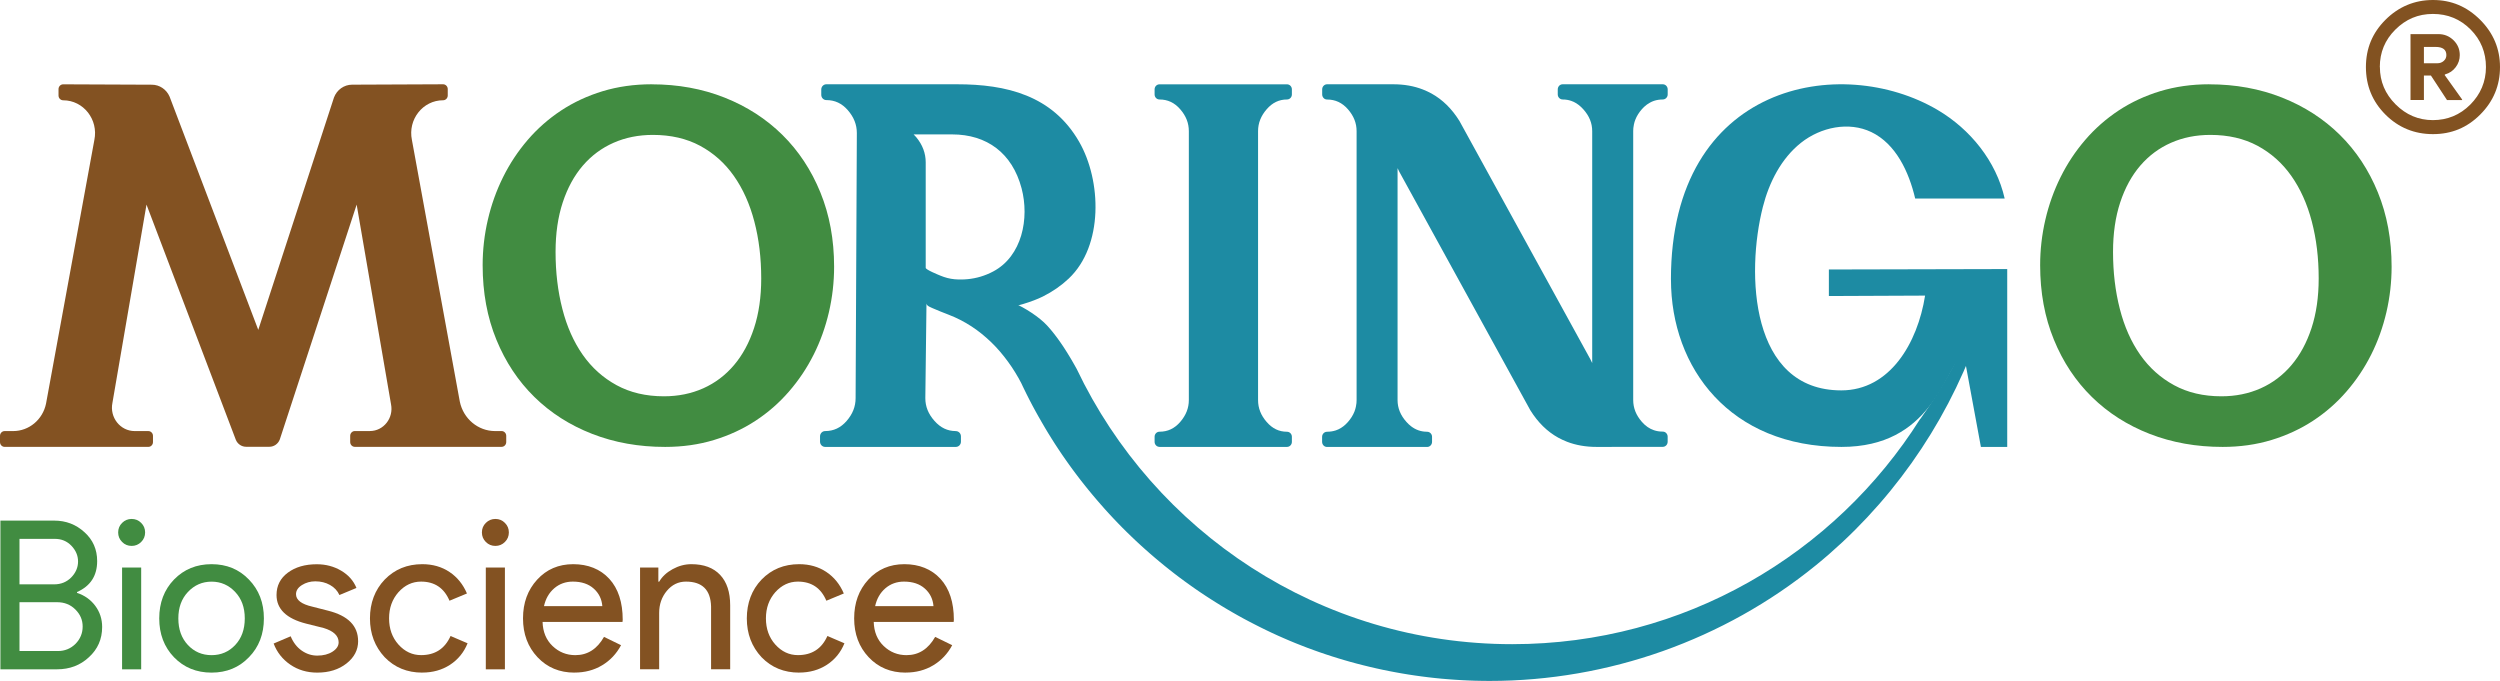 <svg width="235" height="64" viewBox="0 0 235 64" fill="none" xmlns="http://www.w3.org/2000/svg">
<path d="M61.254 7.926C63.728 7.926 66.011 8.343 68.108 9.173C70.206 10.004 72.015 11.172 73.54 12.674C75.065 14.177 76.259 15.983 77.116 18.088C77.976 20.193 78.406 22.522 78.406 25.07C78.406 26.52 78.244 27.946 77.916 29.353C77.589 30.756 77.113 32.086 76.484 33.337C75.856 34.588 75.082 35.746 74.162 36.805C73.242 37.867 72.197 38.781 71.019 39.552C69.842 40.323 68.542 40.925 67.119 41.358C65.697 41.792 64.165 42.01 62.521 42.01C60.047 42.01 57.764 41.603 55.667 40.786C53.57 39.969 51.76 38.814 50.235 37.318C48.71 35.822 47.516 34.025 46.659 31.927C45.799 29.829 45.369 27.496 45.369 24.935C45.369 23.485 45.531 22.059 45.859 20.653C46.183 19.25 46.663 17.913 47.291 16.645C47.92 15.378 48.69 14.216 49.603 13.154C50.513 12.095 51.558 11.175 52.736 10.394C53.914 9.617 55.217 9.008 56.646 8.574C58.075 8.141 59.613 7.922 61.257 7.922L61.254 7.926ZM62.409 37.252C63.758 37.252 64.989 37 66.107 36.501C67.225 36.001 68.188 35.273 68.995 34.323C69.802 33.373 70.43 32.212 70.88 30.842C71.33 29.472 71.555 27.916 71.555 26.176C71.555 24.25 71.34 22.463 70.907 20.818C70.477 19.174 69.835 17.747 68.985 16.539C68.135 15.332 67.076 14.388 65.806 13.703C64.536 13.022 63.057 12.681 61.37 12.681C60.02 12.681 58.79 12.929 57.672 13.422C56.553 13.915 55.591 14.633 54.784 15.57C53.977 16.51 53.348 17.661 52.898 19.025C52.448 20.388 52.223 21.94 52.223 23.681C52.223 25.597 52.435 27.38 52.862 29.038C53.285 30.696 53.924 32.132 54.774 33.347C55.624 34.561 56.686 35.514 57.963 36.209C59.24 36.904 60.718 37.252 62.409 37.252Z" fill="#418C41"/>
<path d="M207.659 7.926C210.134 7.926 212.416 8.343 214.514 9.173C216.611 10.004 218.42 11.172 219.945 12.674C221.47 14.177 222.664 15.983 223.521 18.088C224.381 20.193 224.811 22.522 224.811 25.07C224.811 26.52 224.649 27.946 224.322 29.353C223.994 30.756 223.518 32.086 222.889 33.337C222.261 34.588 221.487 35.746 220.567 36.805C219.648 37.867 218.602 38.781 217.425 39.552C216.247 40.323 214.947 40.925 213.524 41.358C212.102 41.792 210.57 42.01 208.926 42.01C206.452 42.01 204.169 41.603 202.072 40.786C199.975 39.969 198.165 38.814 196.64 37.318C195.115 35.822 193.921 34.025 193.065 31.927C192.204 29.829 191.774 27.496 191.774 24.935C191.774 23.485 191.937 22.059 192.264 20.653C192.588 19.25 193.068 17.913 193.696 16.645C194.325 15.378 195.096 14.216 196.009 13.154C196.918 12.095 197.964 11.175 199.141 10.394C200.319 9.617 201.622 9.008 203.051 8.574C204.48 8.141 206.019 7.922 207.663 7.922L207.659 7.926ZM208.811 37.252C210.16 37.252 211.391 37 212.509 36.501C213.627 36.001 214.59 35.273 215.397 34.323C216.204 33.373 216.832 32.212 217.282 30.842C217.732 29.472 217.957 27.916 217.957 26.176C217.957 24.25 217.742 22.463 217.309 20.818C216.879 19.174 216.237 17.747 215.387 16.539C214.537 15.332 213.478 14.388 212.208 13.703C210.938 13.022 209.459 12.681 207.772 12.681C206.422 12.681 205.192 12.929 204.074 13.422C202.955 13.915 201.993 14.633 201.186 15.57C200.379 16.51 199.75 17.661 199.3 19.025C198.85 20.388 198.625 21.94 198.625 23.681C198.625 25.597 198.837 27.38 199.264 29.038C199.687 30.696 200.326 32.132 201.176 33.347C202.026 34.561 203.088 35.514 204.365 36.209C205.642 36.904 207.12 37.252 208.811 37.252Z" fill="#418C41"/>
<path d="M47.152 40.521H46.54C44.939 40.521 43.556 39.366 43.222 37.751L38.72 13.157C38.323 11.235 39.746 9.425 41.651 9.425C41.892 9.425 42.088 9.223 42.088 8.975V8.372C42.088 8.124 41.889 7.919 41.648 7.922L33.093 7.959C32.339 7.962 31.667 8.442 31.393 9.167L24.277 31.007L15.941 9.081C15.647 8.402 14.998 7.965 14.277 7.962L5.941 7.926C5.7 7.926 5.501 8.127 5.501 8.376V8.978C5.501 9.226 5.696 9.428 5.938 9.428C7.843 9.428 9.266 11.238 8.869 13.161L4.327 37.943C4.016 39.446 2.729 40.521 1.237 40.521H0.437C0.195 40.521 0 40.723 0 40.971V41.557C0 41.805 0.195 42.007 0.437 42.007H13.943C14.185 42.007 14.38 41.805 14.38 41.557V40.971C14.38 40.723 14.185 40.521 13.943 40.521H12.66C11.303 40.521 10.288 39.234 10.569 37.864L13.771 19.233L22.174 41.358C22.342 41.746 22.719 41.997 23.133 41.997H25.323C25.756 41.997 26.146 41.722 26.302 41.306L33.526 19.233L36.755 37.993C37.02 39.294 36.057 40.518 34.767 40.518H33.355C33.113 40.518 32.918 40.72 32.918 40.968V41.554C32.918 41.802 33.113 42.004 33.355 42.004H47.149C47.39 42.004 47.586 41.802 47.586 41.554V40.968C47.586 40.72 47.39 40.518 47.149 40.518L47.152 40.521Z" fill="#835222"/>
<path d="M108.992 42.01H120.977C121.232 42.01 121.437 41.798 121.437 41.537V41.057C121.437 40.796 121.232 40.584 120.977 40.584C120.229 40.584 119.607 40.286 119.072 39.671C118.522 39.042 118.258 38.367 118.258 37.606V12.33C118.258 11.569 118.526 10.894 119.072 10.265C119.607 9.65 120.229 9.352 120.977 9.352C121.232 9.352 121.437 9.14 121.437 8.879V8.399C121.437 8.137 121.232 7.926 120.977 7.926H108.992C108.737 7.926 108.532 8.137 108.532 8.399V8.879C108.532 9.14 108.737 9.352 108.992 9.352C109.766 9.352 110.401 9.65 110.937 10.265C111.486 10.894 111.751 11.569 111.751 12.33V37.602C111.751 38.36 111.483 39.035 110.937 39.667C110.401 40.283 109.766 40.581 108.992 40.581C108.737 40.581 108.532 40.792 108.532 41.054V41.534C108.532 41.795 108.737 42.007 108.992 42.007V42.01Z" fill="#1D8BA3"/>
<path d="M150.101 42.01H150.077C149.059 42.01 148.129 41.848 147.289 41.521C147.008 41.411 146.74 41.286 146.478 41.143C145.436 40.568 144.56 39.704 143.848 38.559L131.526 16.129L131.371 15.805V37.606C131.371 37.983 131.44 38.34 131.579 38.685C131.718 39.025 131.926 39.35 132.208 39.664C132.347 39.82 132.489 39.952 132.638 40.068C132.863 40.24 133.097 40.369 133.349 40.455C133.6 40.541 133.865 40.584 134.149 40.584C134.308 40.584 134.45 40.667 134.533 40.793C134.566 40.842 134.589 40.902 134.603 40.961C134.609 40.991 134.612 41.024 134.612 41.057V41.537C134.612 41.799 134.407 42.014 134.153 42.014H124.738C124.675 42.014 124.612 42 124.56 41.977C124.503 41.954 124.454 41.918 124.414 41.875C124.331 41.789 124.278 41.669 124.278 41.537V41.057C124.278 41.024 124.278 40.991 124.288 40.961C124.301 40.898 124.325 40.842 124.358 40.793C124.44 40.667 124.583 40.584 124.741 40.584C125.033 40.584 125.307 40.541 125.562 40.458C125.903 40.346 126.21 40.154 126.495 39.886C126.564 39.82 126.634 39.747 126.703 39.671C126.978 39.356 127.183 39.032 127.318 38.688C127.378 38.539 127.421 38.383 127.454 38.228C127.477 38.115 127.497 38.003 127.507 37.89C127.517 37.798 127.52 37.705 127.52 37.609V12.33C127.52 12.142 127.504 11.956 127.471 11.777C127.437 11.599 127.385 11.423 127.318 11.251C127.183 10.911 126.978 10.583 126.703 10.268C126.164 9.653 125.522 9.355 124.745 9.355C124.682 9.355 124.619 9.342 124.566 9.319C124.51 9.296 124.46 9.259 124.421 9.216C124.338 9.13 124.285 9.011 124.285 8.879V8.399C124.285 8.333 124.298 8.27 124.321 8.213C124.344 8.157 124.378 8.104 124.421 8.061C124.464 8.018 124.513 7.982 124.566 7.959C124.619 7.935 124.682 7.922 124.745 7.922H130.96C131.979 7.922 132.909 8.084 133.749 8.412C134.03 8.521 134.298 8.647 134.56 8.789C135.602 9.365 136.478 10.229 137.189 11.374L149.512 33.803L149.667 34.128V12.33C149.667 11.572 149.393 10.9 148.83 10.272C148.691 10.116 148.549 9.984 148.4 9.868C148.251 9.752 148.096 9.656 147.937 9.58C147.858 9.544 147.775 9.507 147.692 9.481C147.441 9.395 147.176 9.352 146.892 9.352C146.733 9.352 146.591 9.269 146.508 9.143C146.475 9.094 146.452 9.034 146.439 8.975C146.432 8.945 146.429 8.912 146.429 8.879V8.399C146.429 8.137 146.634 7.922 146.888 7.922H156.303C156.366 7.922 156.429 7.935 156.482 7.959C156.538 7.982 156.588 8.018 156.627 8.061C156.71 8.147 156.763 8.266 156.763 8.399V8.879C156.763 8.912 156.763 8.945 156.753 8.975C156.74 9.037 156.717 9.094 156.683 9.143C156.601 9.269 156.458 9.352 156.3 9.352C156.009 9.352 155.734 9.395 155.479 9.478C155.35 9.521 155.225 9.577 155.106 9.643C154.91 9.749 154.722 9.881 154.546 10.047C154.477 10.113 154.408 10.186 154.338 10.262C154.064 10.576 153.858 10.9 153.723 11.245C153.663 11.394 153.62 11.549 153.587 11.705C153.564 11.817 153.544 11.93 153.534 12.042C153.524 12.135 153.521 12.227 153.521 12.323V37.596C153.521 37.785 153.538 37.97 153.571 38.148C153.604 38.327 153.657 38.503 153.723 38.675C153.858 39.016 154.064 39.343 154.338 39.657C154.672 40.038 155.043 40.296 155.463 40.438C155.721 40.528 155.999 40.571 156.3 40.571C156.363 40.571 156.425 40.584 156.478 40.607C156.535 40.63 156.584 40.667 156.624 40.71C156.707 40.796 156.76 40.915 156.76 41.047V41.527C156.76 41.593 156.746 41.656 156.723 41.712C156.7 41.769 156.667 41.822 156.624 41.865C156.581 41.908 156.531 41.944 156.478 41.967C156.425 41.99 156.363 42.004 156.3 42.004" fill="#1D8BA3"/>
<path d="M157.067 26.272C157.067 7.763 173.098 4.99 182.152 10.345C185.202 12.148 187.647 15.15 188.44 18.664H180.028C179.436 16.139 178.209 13.528 175.913 12.419C173.789 11.397 171.153 11.95 169.297 13.419C167.441 14.888 166.293 17.142 165.705 19.465C164.123 25.706 164.51 36.696 173.081 36.696C177.643 36.696 180.253 32.258 180.958 27.787L171.914 27.827V25.332L188.679 25.292V42.01H186.204C186.204 42.01 184.573 33.165 184.57 33.155C182.671 35.054 181.5 42.01 173.098 42.01C162.631 42.01 157.071 34.601 157.071 26.275L157.067 26.272Z" fill="#1D8BA3"/>
<path d="M89.845 40.521C89.068 40.521 88.413 40.21 87.844 39.568C87.262 38.916 86.981 38.215 86.981 37.427L87.096 27.976C87.255 28.069 87.43 28.161 87.642 28.254C88.102 28.462 88.582 28.664 89.081 28.86C89.273 28.936 89.462 29.015 89.647 29.101C89.832 29.187 90.017 29.276 90.196 29.372C90.374 29.468 90.553 29.568 90.728 29.674C90.904 29.779 91.073 29.885 91.241 30.001C91.41 30.114 91.575 30.233 91.737 30.355C91.9 30.478 92.058 30.604 92.214 30.733C92.3 30.805 92.386 30.881 92.469 30.954C93.166 30.269 94.01 29.733 94.92 29.412C94.615 29.247 94.318 29.111 94.06 29.022C95.293 28.919 97.106 28.337 98.032 27.87C98.956 27.407 99.766 26.844 100.464 26.182C103.729 23.095 103.55 16.989 101.436 13.32C98.922 8.955 94.579 7.922 89.968 7.922H77.675C77.41 7.922 77.199 8.144 77.199 8.415V8.915C77.199 9.19 77.414 9.408 77.675 9.408C78.479 9.408 79.141 9.719 79.696 10.358C80.265 11.013 80.543 11.715 80.543 12.505L80.427 37.424C80.427 38.215 80.15 38.916 79.581 39.572C79.025 40.21 78.363 40.521 77.559 40.521C77.434 40.521 77.311 40.574 77.222 40.667C77.133 40.76 77.083 40.885 77.083 41.018V41.517C77.083 41.789 77.298 42.01 77.559 42.01H89.852C90.117 42.01 90.328 41.789 90.328 41.517V41.018C90.328 40.743 90.113 40.525 89.852 40.525L89.845 40.521ZM85.879 12.634C85.879 12.634 89.485 12.634 89.495 12.634C92.769 12.634 95.151 14.392 96.028 17.698C96.779 20.537 96.071 24.075 93.368 25.514C92.984 25.719 92.578 25.885 92.168 26.007C91.38 26.242 90.546 26.318 89.73 26.249C89.273 26.209 88.823 26.087 88.4 25.911C88.221 25.838 87.017 25.352 87.017 25.176V15.265C87.017 14.405 86.719 13.611 86.127 12.899C86.048 12.803 85.965 12.714 85.879 12.631V12.634Z" fill="#1D8BA3"/>
<path d="M0.039 62.915V48.937H5.094C6.199 48.937 7.148 49.3 7.942 50.029C8.736 50.743 9.133 51.65 9.133 52.742C9.133 54.122 8.501 55.092 7.241 55.651V55.73C7.955 55.965 8.527 56.372 8.957 56.951C9.387 57.531 9.602 58.192 9.602 58.934C9.602 60.079 9.186 61.028 8.352 61.783C7.545 62.537 6.549 62.915 5.365 62.915H0.039ZM1.832 50.654V54.929H5.09C5.729 54.929 6.261 54.714 6.691 54.284C7.121 53.841 7.337 53.341 7.337 52.782C7.337 52.223 7.128 51.739 6.711 51.299C6.294 50.869 5.782 50.654 5.17 50.654H1.832ZM1.832 56.607V61.197H5.444C6.096 61.197 6.648 60.969 7.105 60.515C7.548 60.059 7.77 59.519 7.77 58.894C7.77 58.269 7.542 57.749 7.085 57.292C6.629 56.836 6.056 56.607 5.368 56.607H1.832Z" fill="#418C41"/>
<path d="M13.641 50.048C13.641 50.399 13.519 50.7 13.271 50.945C13.023 51.193 12.725 51.316 12.374 51.316C12.024 51.316 11.723 51.193 11.478 50.945C11.23 50.697 11.107 50.399 11.107 50.048C11.107 49.698 11.23 49.397 11.478 49.152C11.726 48.907 12.024 48.781 12.374 48.781C12.725 48.781 13.026 48.903 13.271 49.152C13.519 49.4 13.641 49.698 13.641 50.048ZM13.271 53.348V62.915H11.475V53.348H13.271Z" fill="#418C41"/>
<path d="M14.968 58.13C14.968 56.66 15.431 55.442 16.354 54.48C17.29 53.517 18.468 53.033 19.887 53.033C21.306 53.033 22.477 53.517 23.4 54.48C24.336 55.442 24.806 56.66 24.806 58.13C24.806 59.599 24.336 60.83 23.4 61.78C22.477 62.742 21.306 63.226 19.887 63.226C18.468 63.226 17.29 62.746 16.354 61.78C15.431 60.817 14.968 59.599 14.968 58.13ZM16.764 58.13C16.764 59.159 17.062 59.989 17.66 60.628C18.259 61.267 19 61.584 19.887 61.584C20.773 61.584 21.514 61.267 22.113 60.628C22.712 59.989 23.009 59.159 23.009 58.13C23.009 57.1 22.709 56.286 22.113 55.651C21.501 54.999 20.76 54.675 19.887 54.675C19.014 54.675 18.273 54.999 17.66 55.651C17.062 56.29 16.764 57.114 16.764 58.13Z" fill="#418C41"/>
<path d="M33.665 60.257C33.665 61.091 33.301 61.793 32.574 62.365C31.846 62.938 30.926 63.226 29.821 63.226C28.859 63.226 28.012 62.974 27.284 62.474C26.556 61.975 26.034 61.313 25.723 60.492L27.324 59.811C27.559 60.383 27.899 60.83 28.349 61.148C28.799 61.465 29.289 61.627 29.821 61.627C30.393 61.627 30.873 61.505 31.257 61.257C31.641 61.008 31.832 60.717 31.832 60.38C31.832 59.767 31.363 59.318 30.427 59.033L28.786 58.623C26.927 58.153 25.994 57.256 25.994 55.929C25.994 55.059 26.348 54.357 27.056 53.831C27.764 53.305 28.673 53.04 29.778 53.04C30.625 53.04 31.389 53.242 32.071 53.645C32.755 54.049 33.232 54.589 33.506 55.267L31.905 55.932C31.723 55.528 31.426 55.214 31.019 54.986C30.612 54.757 30.149 54.645 29.643 54.645C29.173 54.645 28.756 54.761 28.382 54.996C28.009 55.231 27.826 55.515 27.826 55.856C27.826 56.402 28.339 56.793 29.368 57.028L30.814 57.398C32.712 57.868 33.662 58.824 33.662 60.267L33.665 60.257Z" fill="#835222"/>
<path d="M39.695 63.226C38.276 63.226 37.099 62.746 36.162 61.78C35.239 60.79 34.776 59.572 34.776 58.13C34.776 56.687 35.239 55.442 36.162 54.48C37.099 53.517 38.276 53.033 39.695 53.033C40.671 53.033 41.525 53.278 42.252 53.765C42.98 54.251 43.526 54.926 43.893 55.787L42.252 56.468C41.746 55.27 40.853 54.671 39.58 54.671C38.759 54.671 38.051 55.002 37.453 55.667C36.867 56.333 36.573 57.15 36.573 58.126C36.573 59.102 36.864 59.923 37.453 60.585C38.051 61.25 38.759 61.581 39.58 61.581C40.893 61.581 41.816 60.982 42.352 59.784L43.953 60.469C43.602 61.33 43.053 62.001 42.302 62.491C41.554 62.977 40.684 63.222 39.695 63.222V63.226Z" fill="#835222"/>
<path d="M47.833 50.048C47.833 50.399 47.71 50.7 47.462 50.945C47.214 51.193 46.916 51.316 46.566 51.316C46.215 51.316 45.914 51.193 45.669 50.945C45.421 50.697 45.299 50.399 45.299 50.048C45.299 49.698 45.421 49.397 45.669 49.152C45.917 48.907 46.215 48.781 46.566 48.781C46.916 48.781 47.218 48.903 47.462 49.152C47.71 49.4 47.833 49.698 47.833 50.048ZM47.462 53.348V62.915H45.666V53.348H47.462Z" fill="#835222"/>
<path d="M54.003 63.226C52.597 63.226 51.439 62.746 50.529 61.78C49.62 60.817 49.163 59.599 49.163 58.13C49.163 56.66 49.606 55.459 50.49 54.489C51.373 53.52 52.508 53.033 53.887 53.033C55.266 53.033 56.434 53.493 57.274 54.41C58.114 55.327 58.535 56.614 58.535 58.265L58.515 58.46H51.002C51.029 59.397 51.34 60.151 51.938 60.724C52.537 61.296 53.252 61.584 54.085 61.584C55.23 61.584 56.126 61.012 56.778 59.867L58.379 60.648C57.949 61.455 57.354 62.087 56.593 62.541C55.832 62.997 54.969 63.222 54.006 63.222L54.003 63.226ZM51.135 56.978H56.619C56.566 56.313 56.298 55.763 55.809 55.327C55.323 54.89 54.668 54.671 53.847 54.671C53.172 54.671 52.59 54.88 52.101 55.297C51.614 55.714 51.29 56.273 51.135 56.975V56.978Z" fill="#835222"/>
<path d="M60.168 53.348H61.885V54.675H61.965C62.239 54.205 62.656 53.814 63.222 53.503C63.787 53.192 64.376 53.033 64.988 53.033C66.159 53.033 67.059 53.368 67.691 54.039C68.323 54.711 68.637 55.664 68.637 56.898V62.911H66.841V57.014C66.801 55.452 66.014 54.671 64.479 54.671C63.764 54.671 63.165 54.963 62.682 55.542C62.2 56.121 61.961 56.812 61.961 57.62V62.911H60.165V53.344L60.168 53.348Z" fill="#835222"/>
<path d="M75.12 63.226C73.701 63.226 72.523 62.746 71.587 61.78C70.664 60.79 70.201 59.572 70.201 58.13C70.201 56.687 70.664 55.442 71.587 54.48C72.523 53.517 73.701 53.033 75.12 53.033C76.096 53.033 76.95 53.278 77.677 53.765C78.405 54.251 78.951 54.926 79.318 55.787L77.677 56.468C77.171 55.27 76.278 54.671 75.004 54.671C74.184 54.671 73.476 55.002 72.877 55.667C72.292 56.333 71.997 57.15 71.997 58.126C71.997 59.102 72.288 59.923 72.877 60.585C73.476 61.25 74.184 61.581 75.004 61.581C76.318 61.581 77.241 60.982 77.776 59.784L79.378 60.469C79.027 61.33 78.478 62.001 77.727 62.491C76.979 62.977 76.109 63.222 75.12 63.222V63.226Z" fill="#835222"/>
<path d="M85.131 63.226C83.725 63.226 82.567 62.746 81.657 61.78C80.748 60.817 80.291 59.599 80.291 58.13C80.291 56.66 80.734 55.459 81.618 54.489C82.501 53.52 83.635 53.033 85.015 53.033C86.394 53.033 87.562 53.493 88.402 54.41C89.242 55.327 89.663 56.614 89.663 58.265L89.643 58.46H82.13C82.157 59.397 82.468 60.151 83.066 60.724C83.665 61.296 84.38 61.584 85.213 61.584C86.358 61.584 87.254 61.012 87.906 59.867L89.507 60.648C89.077 61.455 88.482 62.087 87.721 62.541C86.96 62.997 86.097 63.222 85.134 63.222L85.131 63.226ZM82.263 56.978H87.747C87.694 56.313 87.426 55.763 86.937 55.327C86.451 54.89 85.796 54.671 84.975 54.671C84.3 54.671 83.718 54.88 83.228 55.297C82.742 55.714 82.418 56.273 82.263 56.975V56.978Z" fill="#835222"/>
<path d="M235 6.304C235 8.041 234.378 9.531 233.138 10.771C231.897 12.012 230.435 12.608 228.698 12.608C226.962 12.608 225.456 11.996 224.232 10.771C223.008 9.547 222.396 8.058 222.396 6.304C222.396 4.55 223.008 3.087 224.232 1.863C225.456 0.639 226.962 0 228.698 0C230.435 0 231.894 0.622 233.138 1.863C234.378 3.107 235 4.587 235 6.304ZM223.71 6.304C223.71 7.657 224.203 8.826 225.188 9.812C226.174 10.798 227.345 11.291 228.695 11.291C230.045 11.291 231.232 10.808 232.201 9.838C233.171 8.869 233.68 7.674 233.68 6.301C233.68 4.927 233.197 3.733 232.228 2.763C231.259 1.794 230.081 1.31 228.692 1.31C227.302 1.31 226.144 1.804 225.155 2.79C224.186 3.759 223.703 4.927 223.703 6.297L223.71 6.304ZM230.015 9.401L228.506 7.098H227.848V9.401H226.588V3.207H229.218C229.767 3.207 230.236 3.399 230.63 3.782C231.024 4.166 231.219 4.633 231.219 5.179C231.219 5.599 231.09 5.98 230.835 6.317C230.58 6.655 230.25 6.88 229.849 6.989L229.793 7.045L231.437 9.348V9.405H230.011L230.015 9.401ZM227.848 5.947H229.108C229.347 5.947 229.548 5.874 229.71 5.728C229.876 5.583 229.959 5.401 229.959 5.179C229.959 4.669 229.621 4.411 228.943 4.411H227.848V5.947Z" fill="#825221"/>
<path d="M180.501 39.373C172.476 52.097 158.301 60.552 142.148 60.552C124.083 60.552 108.489 49.976 101.208 34.677L100.907 34.144C100.844 34.038 100.785 33.929 100.722 33.823C100.659 33.717 100.596 33.611 100.533 33.506C100.47 33.4 100.404 33.294 100.338 33.188C100.272 33.082 100.209 32.98 100.14 32.874C100.073 32.771 100.007 32.665 99.938 32.562C99.868 32.46 99.799 32.354 99.729 32.255C99.66 32.152 99.587 32.05 99.514 31.95C99.442 31.851 99.369 31.748 99.296 31.652C99.22 31.553 99.147 31.454 99.068 31.355C98.992 31.259 98.916 31.163 98.836 31.067C98.757 30.971 98.677 30.878 98.595 30.785C98.535 30.719 98.479 30.653 98.416 30.587C97.725 29.832 96.329 28.906 95.257 28.472C95.158 28.393 95.025 28.314 94.857 28.234C93.993 28.668 93.044 28.916 92.078 28.916C90.563 28.916 89.217 28.386 88.158 27.513C87.738 27.473 87.334 27.393 86.947 27.274V28.165C86.947 28.449 87.109 28.711 87.367 28.833C87.453 28.873 87.536 28.916 87.632 28.956C88.128 29.171 88.651 29.386 89.183 29.587C89.372 29.66 89.557 29.736 89.743 29.819C89.924 29.902 90.106 29.988 90.288 30.081C90.467 30.17 90.642 30.266 90.814 30.369C90.986 30.468 91.155 30.574 91.324 30.683C91.489 30.792 91.654 30.905 91.817 31.024C91.979 31.14 92.134 31.262 92.29 31.388C92.445 31.514 92.597 31.643 92.746 31.775C92.895 31.907 93.041 32.043 93.186 32.182C93.328 32.321 93.471 32.463 93.606 32.609C93.742 32.755 93.877 32.903 94.007 33.056C94.139 33.208 94.265 33.363 94.39 33.522C94.516 33.681 94.638 33.84 94.754 34.002C94.873 34.164 94.989 34.33 95.102 34.498C95.214 34.667 95.323 34.836 95.429 35.008C95.535 35.18 95.637 35.355 95.737 35.531L95.79 35.627C95.866 35.759 95.942 35.895 96.008 36.034C96.051 36.123 96.094 36.216 96.137 36.309L96.23 36.501C96.316 36.682 96.405 36.861 96.494 37.04C96.584 37.219 96.673 37.397 96.765 37.576C96.858 37.755 96.951 37.93 97.043 38.109C97.136 38.284 97.232 38.463 97.328 38.635C97.424 38.81 97.52 38.986 97.619 39.158C97.718 39.333 97.814 39.505 97.917 39.677C98.016 39.849 98.118 40.022 98.218 40.194C98.32 40.366 98.423 40.534 98.525 40.706C98.628 40.875 98.734 41.047 98.84 41.213C98.945 41.382 99.051 41.55 99.16 41.719C99.27 41.885 99.379 42.053 99.488 42.219C99.597 42.384 99.71 42.55 99.819 42.712C99.931 42.877 100.044 43.039 100.159 43.202C100.272 43.364 100.388 43.526 100.503 43.688C100.619 43.85 100.735 44.009 100.854 44.171C100.973 44.33 101.089 44.489 101.211 44.648C101.33 44.807 101.453 44.965 101.572 45.121C101.694 45.276 101.817 45.435 101.939 45.587C102.061 45.743 102.187 45.899 102.313 46.051C102.439 46.206 102.564 46.359 102.693 46.511C102.819 46.663 102.948 46.815 103.077 46.964C103.206 47.113 103.335 47.265 103.467 47.414C103.596 47.563 103.729 47.712 103.861 47.861C103.993 48.01 104.126 48.156 104.261 48.301C104.397 48.447 104.529 48.592 104.668 48.738C104.804 48.883 104.939 49.026 105.078 49.168C105.217 49.31 105.356 49.453 105.492 49.592C105.631 49.734 105.773 49.873 105.915 50.012C106.058 50.151 106.2 50.29 106.342 50.426C106.484 50.561 106.63 50.7 106.772 50.836C106.918 50.972 107.063 51.107 107.209 51.24C107.354 51.375 107.503 51.508 107.649 51.637C107.798 51.769 107.946 51.901 108.095 52.031C108.244 52.16 108.396 52.289 108.545 52.418C108.697 52.547 108.85 52.673 109.002 52.802C109.154 52.927 109.306 53.053 109.461 53.179C109.617 53.305 109.769 53.427 109.928 53.553C110.083 53.675 110.239 53.798 110.398 53.92C110.556 54.043 110.712 54.162 110.871 54.281C111.029 54.4 111.188 54.519 111.35 54.635C111.509 54.751 111.671 54.87 111.833 54.982C111.995 55.098 112.158 55.214 112.32 55.327C112.482 55.439 112.647 55.552 112.812 55.664C112.978 55.777 113.143 55.886 113.309 55.995C113.474 56.104 113.643 56.213 113.808 56.319C113.977 56.425 114.142 56.534 114.311 56.637C114.48 56.743 114.648 56.849 114.82 56.951C114.992 57.054 115.161 57.157 115.333 57.259C115.505 57.362 115.677 57.461 115.849 57.56C116.021 57.66 116.197 57.759 116.369 57.855C116.544 57.954 116.719 58.05 116.895 58.146C117.07 58.242 117.245 58.335 117.424 58.427C117.599 58.52 117.778 58.613 117.956 58.702C118.135 58.791 118.314 58.884 118.492 58.973C118.671 59.063 118.853 59.149 119.032 59.238C119.213 59.324 119.392 59.41 119.574 59.496C119.756 59.582 119.938 59.665 120.123 59.748C120.305 59.83 120.49 59.913 120.676 59.992C120.861 60.072 121.046 60.151 121.231 60.231C121.417 60.31 121.602 60.386 121.79 60.462C121.976 60.538 122.164 60.611 122.353 60.684C122.541 60.757 122.73 60.83 122.918 60.903C123.107 60.972 123.299 61.045 123.487 61.111C123.679 61.181 123.868 61.247 124.06 61.316C124.252 61.382 124.443 61.449 124.635 61.511C124.827 61.574 125.019 61.637 125.214 61.7C125.406 61.763 125.601 61.822 125.796 61.882C125.992 61.942 126.187 62.001 126.382 62.057C126.577 62.114 126.772 62.17 126.971 62.226C127.166 62.282 127.364 62.335 127.56 62.385C127.758 62.438 127.953 62.488 128.155 62.537C128.353 62.587 128.552 62.637 128.75 62.683C128.949 62.729 129.151 62.776 129.349 62.822C129.551 62.868 129.749 62.911 129.951 62.954C130.153 62.997 130.355 63.037 130.557 63.077C130.758 63.116 130.963 63.156 131.165 63.193C131.367 63.229 131.572 63.265 131.774 63.302C131.979 63.338 132.184 63.371 132.389 63.404C132.594 63.437 132.799 63.467 133.004 63.497C133.21 63.527 133.418 63.556 133.623 63.583C133.828 63.609 134.037 63.636 134.245 63.662C134.453 63.686 134.658 63.712 134.867 63.732C135.075 63.755 135.284 63.775 135.492 63.795C135.701 63.815 135.912 63.831 136.121 63.848C136.332 63.864 136.541 63.881 136.749 63.894C136.961 63.907 137.169 63.92 137.381 63.934C137.593 63.947 137.804 63.957 138.013 63.964C138.225 63.974 138.436 63.98 138.648 63.987C138.86 63.993 139.075 63.997 139.286 64C139.498 64.003 139.713 64.007 139.928 64.007H140.054C151.179 64.007 162.055 60.151 170.676 53.149C177.56 47.556 182.793 40.157 185.79 31.897H184.88C183.663 34.518 182.194 37.027 180.511 39.38L180.501 39.373Z" fill="#1D8BA3"/>
</svg>
